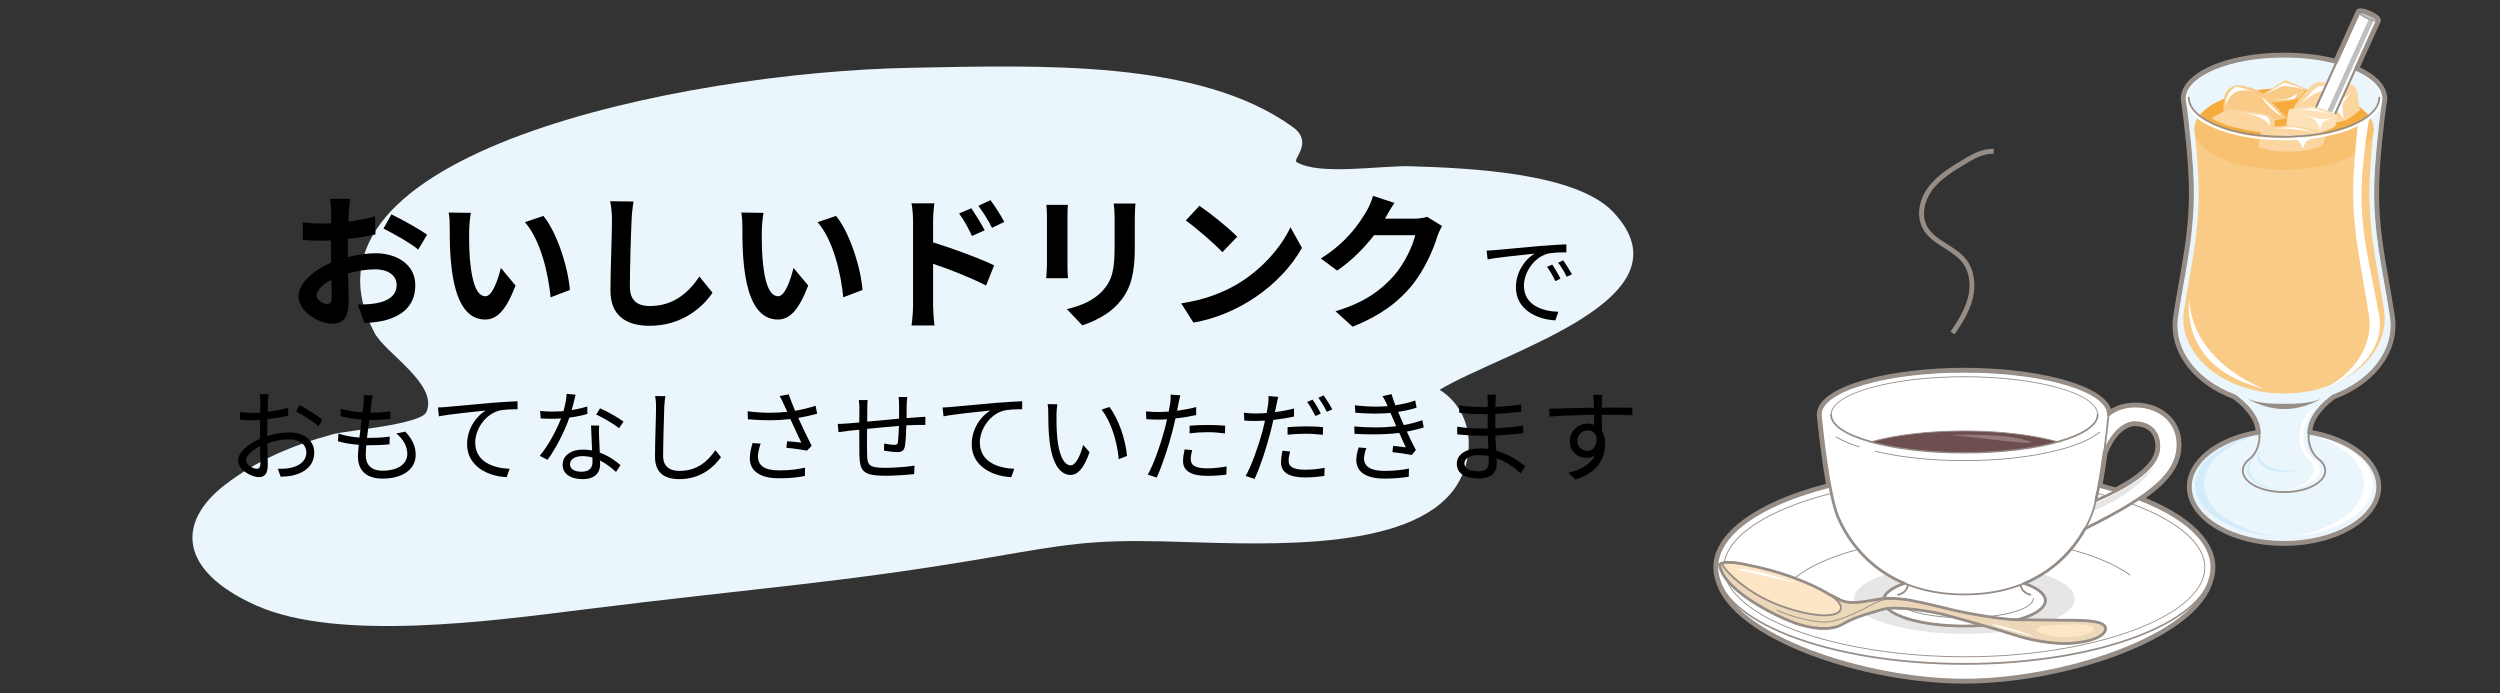 <?xml version="1.0" encoding="utf-8"?>
<!-- Generator: Adobe Illustrator 27.7.0, SVG Export Plug-In . SVG Version: 6.00 Build 0)  -->
<svg version="1.1" id="レイヤー_1" xmlns="http://www.w3.org/2000/svg" xmlns:xlink="http://www.w3.org/1999/xlink" x="0px"
	 y="0px" viewBox="0 0 512 142" style="enable-background:new 0 0 512 142;" xml:space="preserve">
<rect x="0" y="0" width="512" height="142" fill="#333333" stroke="none"/>
<style type="text/css">
	.st0{fill:#EAF5FC;}
	.st1{fill:#968D87;}
	.st2{fill:#FFFFFF;}
	.st3{fill:#D2ECFA;}
	.st4{fill:#F9CB87;}
	.st5{fill:#F8C170;}
	.st6{fill:#F5AC3C;}
	.st7{fill:#FBD6A0;}
	.st8{fill:#BFBFBF;}
	.st9{fill:#FCE1B9;}
	.st10{fill:#E6E6E6;}
	.st11{fill:#6D4F50;}
	.st12{fill:#937A77;}
	.st13{fill:#ECD8B9;}
	.st14{fill:#FCE6C5;}
</style>
<g>
	<path class="st0" d="M87.31,84.407c-1.142,2.538-16.355,3.761-19.089,4.507c-8.791,2.399-15.774,5.483-22.151,10.383
		c-9.89,7.599-9.6,17.603,6.517,24.754c16.787,7.448,48.452,3.081,66.946,0.775c37.314-4.652,52.679-5.428,83.526-10.716
		c14.924-2.559,20.174-3.57,34.742-3.244c17.675,0.396,48.739,2.762,59.35-9.847c5.037-5.986,5.4-16.26-2.313-21.204
		c13.335-7.954,52.357-18.629,35.514-36.422c-7.591-8.02-29.551-8.995-41.556-9.345c-5.991-0.175-18.578,1.94-23.225-0.837
		c-1.009-0.603,3.62-3.998-0.849-7.223c-19.127-13.803-51.365-12.615-78.36-12.101c-46.537,0.886-129.29,17.697-109.631,54.334
		C78.968,72.389,89.856,78.75,87.31,84.407z"/>
</g>
<g>
	<g>
		<path class="st1" d="M467.77,111.795c-10.972,0-19.899-5.43-19.899-12.103c0-5.346,5.762-10.051,14.093-11.581
			c-0.406-3.018-3.285-5.43-4.642-6.412c-7.642-2.922-12.385-8.699-12.385-15.094c0-0.606,0.043-1.213,0.127-1.803
			c0.426-2.704,0.837-5.043,1.234-7.305c1.094-6.229,1.958-11.148,2.005-17.719c0.045-6.399-1.142-15.639-1.518-18.391
			c-0.104-0.4-0.155-0.779-0.155-1.158c0-5.295,9.285-9.443,21.139-9.443c3.629,0,7.182,0.406,10.319,1.175l4.404-9.729
			c0.402-0.899,1.857-0.475,3.005,0.039c0.526,0.234,1.78,0.855,2.044,1.55c0.085,0.224,0.081,0.461-0.012,0.667l-4.205,9.292
			c3.608,1.729,5.584,4.003,5.584,6.448c0,0.378-0.052,0.768-0.156,1.159c-0.376,2.758-1.563,12.003-1.517,18.389
			c0.048,6.571,0.912,11.491,2.005,17.719c0.397,2.262,0.808,4.6,1.233,7.295c0.085,0.598,0.128,1.205,0.128,1.813
			c0,6.395-4.743,12.171-12.385,15.094c-1.357,0.982-4.235,3.394-4.642,6.412c8.331,1.53,14.093,6.234,14.093,11.581
			C487.669,106.366,478.743,111.795,467.77,111.795z M467.77,12.197c-10.694,0-19.729,3.678-19.729,8.033
			c0,0.267,0.039,0.54,0.118,0.836c0.008,0.029,0.014,0.058,0.018,0.088c0.372,2.722,1.583,12.108,1.536,18.635
			c-0.049,6.689-0.922,11.66-2.027,17.953c-0.396,2.256-0.806,4.588-1.228,7.27c-0.073,0.514-0.111,1.054-0.111,1.594
			c0,5.818,4.43,11.109,11.561,13.808c0.057,0.022,0.111,0.05,0.161,0.086c1.964,1.405,5.27,4.336,5.352,8.183
			c0.008,0.352-0.245,0.655-0.592,0.711c-7.976,1.288-13.547,5.523-13.547,10.299c0,5.896,8.294,10.693,18.489,10.693
			s18.489-4.797,18.489-10.693c0-4.775-5.571-9.01-13.547-10.299c-0.347-0.056-0.6-0.359-0.592-0.711
			c0.082-3.848,3.388-6.779,5.352-8.183c0.05-0.035,0.104-0.064,0.161-0.086c7.131-2.699,11.561-7.99,11.561-13.808
			c0-0.542-0.038-1.082-0.112-1.604c-0.421-2.672-0.831-5.004-1.227-7.26c-1.105-6.294-1.978-11.264-2.027-17.953
			c-0.047-6.515,1.164-15.91,1.536-18.635c0.004-0.031,0.011-0.061,0.019-0.091c0.08-0.29,0.118-0.562,0.118-0.833
			c0-1.965-1.964-3.953-5.389-5.454c-0.173-0.076-0.308-0.217-0.375-0.393c-0.068-0.176-0.062-0.372,0.016-0.544l4.347-9.605
			c-0.203-0.162-0.593-0.416-1.175-0.675c-0.585-0.261-1.035-0.382-1.291-0.424l-4.502,9.947c-0.142,0.314-0.489,0.478-0.823,0.391
			C475.149,12.638,471.505,12.197,467.77,12.197z M483.779,2.812l-0.002,0.004C483.778,2.815,483.778,2.813,483.779,2.812z"/>
		<g>
			<g>
				<g>
					<path class="st0" d="M467.77,111.09c10.601,0,19.194-5.102,19.194-11.398c0-6.295-8.593-11.399-19.194-11.399
						c-10.601,0-19.194,5.104-19.194,11.399C448.576,105.988,457.17,111.09,467.77,111.09z"/>
					<path class="st1" d="M467.77,111.278c-10.687,0-19.382-5.198-19.382-11.586c0-6.389,8.695-11.587,19.382-11.587
						c10.687,0,19.382,5.198,19.382,11.587C487.152,106.081,478.457,111.278,467.77,111.278z M467.77,88.481
						c-10.48,0-19.006,5.029-19.006,11.211c0,6.181,8.526,11.21,19.006,11.21c10.48,0,19.006-5.029,19.006-11.21
						C486.776,93.51,478.25,88.481,467.77,88.481z"/>
				</g>
				<path class="st2" d="M474.004,89.358c6.07,1.926,10.167,5.562,10.167,9.733c0,5.12-6.166,9.432-14.581,10.766
					c9.277-0.754,16.403-5.204,16.403-10.584C485.994,94.786,481.034,90.947,474.004,89.358z"/>
				<path class="st3" d="M461.537,89.358c-6.07,1.926-10.167,5.562-10.167,9.733c0,5.12,6.166,9.432,14.58,10.766
					c-9.277-0.754-16.403-5.204-16.403-10.584C449.547,94.786,454.507,90.947,461.537,89.358z"/>
				<g>
					<path class="st0" d="M489.778,64.902c-1.629-10.336-3.181-16.159-3.247-25.119c-0.046-6.398,1.117-15.516,1.53-18.534
						c0.092-0.335,0.143-0.674,0.143-1.019c0-4.826-9.149-8.738-20.434-8.738c-11.285,0-20.434,3.912-20.434,8.738
						c0,0.345,0.052,0.684,0.142,1.019c0.413,3.018,1.576,12.136,1.53,18.534c-0.065,8.96-1.618,14.783-3.247,25.119
						c-0.08,0.56-0.12,1.128-0.12,1.704c0,6.304,4.883,11.767,12.017,14.467c1.747,1.25,5.065,4.102,5.065,7.75v1.262
						c0,0-0.292,2.62-1.956,3.861c-0.911,0.699-1.442,1.544-1.442,2.452c0,2.42,3.78,4.384,8.444,4.384
						c4.663,0,8.444-1.964,8.444-4.384c0-0.908-0.532-1.753-1.442-2.452c-1.665-1.24-1.956-3.861-1.956-3.861v-1.262
						c0-3.648,3.317-6.5,5.064-7.75c7.134-2.7,12.016-8.163,12.016-14.467C489.897,66.03,489.858,65.462,489.778,64.902z"/>
					<path class="st1" d="M467.77,100.968c-4.76,0-8.632-2.051-8.632-4.572c0-0.941,0.524-1.84,1.515-2.601
						c1.583-1.18,1.881-3.707,1.884-3.732l-0.001-1.241c0-3.495-3.102-6.246-4.966-7.583c-7.474-2.837-12.115-8.442-12.115-14.634
						c0-0.582,0.041-1.164,0.122-1.73c0.424-2.692,0.835-5.029,1.231-7.288c1.098-6.252,1.965-11.191,2.013-17.805
						c0.046-6.467-1.158-15.801-1.528-18.507c-0.095-0.349-0.144-0.698-0.144-1.045c0-4.922,9.251-8.926,20.622-8.926
						c11.371,0,20.622,4.004,20.622,8.926c0,0.347-0.051,0.706-0.15,1.069c-0.365,2.685-1.569,12.028-1.523,18.483
						c0.048,6.614,0.915,11.553,2.013,17.805c0.397,2.26,0.807,4.596,1.231,7.285c0,0.001,0,0.002,0,0.003
						c0.081,0.564,0.121,1.146,0.121,1.73c0,6.192-4.642,11.798-12.115,14.634c-1.864,1.337-4.966,4.088-4.966,7.583v1.262
						c0.002,0.005,0.302,2.534,1.88,3.71c0.994,0.763,1.518,1.662,1.518,2.603C476.403,98.918,472.53,100.968,467.77,100.968z
						 M467.77,11.68c-11.164,0-20.246,3.835-20.246,8.55c0,0.313,0.045,0.63,0.136,0.97c0.376,2.736,1.583,12.093,1.536,18.584
						c-0.048,6.646-0.918,11.598-2.019,17.867c-0.396,2.258-0.807,4.593-1.23,7.279c-0.078,0.546-0.118,1.11-0.118,1.674
						c0,6.038,4.558,11.514,11.895,14.292c0.015,0.006,0.03,0.013,0.043,0.023c1.921,1.374,5.143,4.227,5.143,7.903v1.262
						c-0.013,0.131-0.321,2.737-2.032,4.012c-0.893,0.685-1.366,1.481-1.366,2.301c0,2.313,3.704,4.196,8.256,4.196
						s8.256-1.882,8.256-4.196c0-0.819-0.473-1.616-1.369-2.303c-1.708-1.273-2.016-3.879-2.028-3.989l-0.001-1.282
						c0-3.676,3.222-6.529,5.143-7.903c0.013-0.01,0.028-0.017,0.043-0.023c7.337-2.777,11.895-8.253,11.895-14.292
						c0-0.566-0.039-1.13-0.117-1.676c-0.423-2.685-0.833-5.02-1.23-7.277c-1.101-6.27-1.971-11.222-2.019-17.867
						c-0.047-6.48,1.16-15.845,1.531-18.561c0.096-0.354,0.142-0.681,0.142-0.994C488.016,15.516,478.934,11.68,467.77,11.68z"/>
				</g>
				<path class="st4" d="M486.142,26.42c-0.434,3.844-0.92,9.521-0.892,13.565c0.06,8.445,1.507,13.933,3.024,23.675
					c0.074,0.527,0.112,1.062,0.112,1.605c0,8.467-9.231,15.33-20.617,15.33c-11.387,0-20.618-6.864-20.618-15.33
					c0-0.543,0.038-1.078,0.112-1.605c1.517-9.742,2.964-15.23,3.024-23.675c0.029-4.043-0.457-9.721-0.891-13.565H486.142z"/>
				<g>
					<path class="st5" d="M467.77,28.009c-7.568,0-14.106-1.853-17.189-4.537c-0.763,0.917-1.183,1.909-1.183,2.948
						c0,4.607,8.225,8.342,18.373,8.342c10.146,0,18.372-3.735,18.372-8.342c0-1.038-0.42-2.031-1.183-2.948
						C481.876,26.156,475.338,28.009,467.77,28.009z"/>
					<path class="st6" d="M484.96,23.472c-2.624-3.152-9.329-5.394-17.189-5.394c-7.861,0-14.566,2.243-17.189,5.394
						c3.084,2.684,9.621,4.537,17.189,4.537C475.338,28.009,481.876,26.156,484.96,23.472z"/>
				</g>
				<g>
					<path class="st3" d="M460.687,95.903c0-0.775,0.347-1.508,0.963-2.159c-0.003,0.003-0.006,0.005-0.009,0.007
						c-0.911,0.699-1.442,1.544-1.442,2.452c0,2.041,2.69,3.75,6.327,4.239C463.098,99.702,460.687,97.95,460.687,95.903z"/>
				</g>
				<path class="st2" d="M466.703,100.3c3.957,0,7.167-1.847,7.167-4.123c0-0.853-0.452-1.647-1.225-2.304
					c-1.413-1.167-1.659-3.631-1.659-3.631v-1.185c0-0.941,0.21-1.823,0.547-2.634c0,0,1.235-2.597,2.448-2.597
					c-1.213,1.31-2.232,3.62-2.232,5.231v1.185c0,0,0.291,2.464,1.957,3.631c0.91,0.657,1.441,1.451,1.441,2.304
					C475.147,98.453,471.367,100.3,466.703,100.3"/>
				<g>
					<path class="st1" d="M467.829,82.709c-2.743,0-5.317-0.102-7.545-1.034c2.166,1.199,4.758,2.101,7.545,2.101
						c2.788,0,5.38-0.902,7.545-2.101C473.147,82.607,470.574,82.709,467.829,82.709z"/>
				</g>
				<path class="st3" d="M468.723,96.345c-3.404,0-6.163-1.535-6.163-3.429c0-0.18,0.032-0.358,0.081-0.531
					c-0.256,0.358-0.4,0.746-0.4,1.155c0,1.728,2.519,3.13,5.627,3.13c1.259,0,2.417-0.234,3.354-0.622
					C470.457,96.239,469.613,96.345,468.723,96.345z"/>
				<g>
					<path class="st4" d="M461.33,20.596l6.688-4.191l4.352,1.865l-1.505,1.845C470.866,20.114,467.198,21.551,461.33,20.596z"/>
					<path class="st2" d="M463.42,19.608c0,0,4.086-2.665,4.431-2.712c0.345-0.047,4.174,1.421,4.174,1.421s-3.752-0.893-4.54-0.669
						C466.697,17.873,463.42,19.608,463.42,19.608z"/>
					<path class="st2" d="M470.495,19.111c0,0-1.27,0.993-2.304,1.134c-1.034,0.141-2.905,0.163-2.905,0.163
						s3.986,0.041,4.431-0.136C470.16,20.094,470.495,19.111,470.495,19.111z"/>
				</g>
				<g>
					<path class="st7" d="M470.306,24.525c0,0-0.587-1.933-0.503-2.572c0.085-0.638,3.123-4.117,4.032-4.801
						c0.908-0.683,2.523-0.177,2.523-0.177s2.69,0.269,4.339,0.179c1.65-0.09,2.073,1.663,2.073,1.663l0.526,3.757
						c0,0-1.243,1.052-2.279,1.744C479.283,25.476,472.069,25.889,470.306,24.525z"/>
					<path class="st2" d="M470.932,21.68c0,0,2.971-3.753,3.987-3.998c1.015-0.246,5.619,0.285,5.619,0.285
						S474.964,17.132,470.932,21.68z"/>
					<path class="st2" d="M471.637,22.128c0,0,4.243-0.717,5.512-0.406c1.269,0.312,2.92,2.696,2.92,2.696s-0.574-2.374-0.187-3.241
						c0.387-0.866,1.728-2.234,1.728-2.234s-2.198,1.768-3.213,2.014C477.381,21.203,471.637,22.128,471.637,22.128z"/>
				</g>
				<g>
					<path class="st4" d="M468.439,24.224c0,0-3.945-4.176-4.872-4.989c-0.928-0.812-3.481-1.624-4.872-1.74
						c-1.393-0.116-2.9,0.812-3.132,2.204c-0.232,1.392-0.232,4.525-0.232,4.525S459.854,25.965,468.439,24.224z"/>
					<path class="st2" d="M461.71,18.888c0,0-3.132-1.277-3.828-1.045c-0.696,0.232-1.624,1.277-1.856,2.205
						c-0.232,0.928-0.232,1.972-0.232,1.972S456.373,17.147,461.71,18.888z"/>
					<path class="st2" d="M463.218,19.816c0,0,4.409,3.944,3.829,3.828C466.467,23.528,463.799,21.208,463.218,19.816z"/>
				</g>
				<g>
					<path class="st7" d="M452.877,24.185c0,0,3.062-1.71,3.534-1.785c0.472-0.075,6.934,0.611,8.059,1.059
						c1.125,0.448,1.612,1.54,1.309,2.328c-0.302,0.789-0.948,1.518-0.948,1.518S455.94,26.434,452.877,24.185z"/>
					<path class="st2" d="M457.306,22.827c0,0,5.768,0.625,6.672,0.937c0.905,0.314,0.919,1.478,0.945,2.501
						C464.922,26.265,465.165,23.521,457.306,22.827z"/>
				</g>
				<g>
					<g>
						<g>
							<polyline class="st2" points="473.741,23.278 483.135,2.524 486.888,4.2 477.494,24.953 							"/>
							<path class="st1" d="M477.494,25.141c-0.026,0-0.052-0.005-0.078-0.017c-0.095-0.043-0.137-0.154-0.094-0.249l9.316-20.582
								l-3.409-1.522l-9.317,20.583c-0.043,0.095-0.154,0.137-0.249,0.094c-0.095-0.043-0.137-0.154-0.094-0.249l9.394-20.754
								c0.043-0.095,0.154-0.136,0.248-0.094l3.752,1.676c0.046,0.02,0.081,0.058,0.099,0.105c0.018,0.047,0.016,0.099-0.005,0.144
								l-9.394,20.754C477.633,25.1,477.565,25.141,477.494,25.141z"/>
						</g>
						<polygon class="st8" points="476.616,25.218 486.17,4.107 485.242,3.693 475.688,24.805 						"/>
						<g>
							<path class="st8" d="M484.812,3.809c1.037,0.462,1.966,0.638,2.076,0.39c0.111-0.246-0.64-0.822-1.677-1.284
								c-1.035-0.463-1.965-0.638-2.075-0.392C483.026,2.771,483.776,3.346,484.812,3.809z"/>
							<path class="st1" d="M486.572,4.406c-0.109,0-0.24-0.014-0.392-0.043c-0.399-0.075-0.898-0.241-1.406-0.468l0,0
								c-0.944-0.422-1.886-1.044-1.724-1.409c0.164-0.366,1.255-0.078,2.199,0.344c0.909,0.405,1.601,0.891,1.723,1.21
								c0.028,0.073,0.029,0.14,0.002,0.199C486.924,4.35,486.789,4.406,486.572,4.406z M484.85,3.723
								c0.495,0.221,0.98,0.382,1.364,0.455c0.438,0.083,0.573,0.016,0.587-0.017c0.005-0.011,0.003-0.031-0.006-0.054
								c-0.085-0.223-0.683-0.686-1.624-1.105c-1.158-0.518-1.897-0.562-1.951-0.439C483.167,2.684,483.693,3.205,484.85,3.723
								L484.85,3.723z"/>
						</g>
					</g>
					<path class="st1" d="M477.494,25.141c-0.026,0-0.052-0.005-0.078-0.017c-0.095-0.043-0.137-0.154-0.094-0.249l9.394-20.754
						c-0.027-0.111-0.572-0.584-1.583-1.035c-1.01-0.452-1.727-0.541-1.844-0.464l-9.378,20.732
						c-0.043,0.094-0.153,0.137-0.249,0.094c-0.095-0.043-0.137-0.154-0.094-0.249l9.394-20.754
						c0.268-0.601,2.113,0.204,2.323,0.297c0.718,0.32,1.612,0.842,1.772,1.262c0.046,0.121,0.025,0.214,0,0.271l-9.395,20.754
						C477.633,25.1,477.565,25.141,477.494,25.141z"/>
				</g>
				<g>
					<path class="st9" d="M468.199,26.256c0,0,0.326-3.498,0.568-3.806c0.241-0.308,2.764-0.42,3.589-0.521
						c0.823-0.101,2.728,0.197,2.728,0.197s1.422,0.468,2.588,0.883c1.166,0.416,0.957,1.445,0.957,1.445l-0.382,1.441
						c0,0-1.818,1.037-2.728,1.119C474.609,27.098,471.283,27.776,468.199,26.256z"/>
					<path class="st2" d="M469.624,22.625c0,0,3.503-0.539,4.275-0.382c0.772,0.157,3.428,1.143,3.428,1.143
						S472.784,22.016,469.624,22.625z"/>
					<path class="st2" d="M469.983,23.056c0,0,3.138,0.815,3.927,1.332c0.787,0.517,1.244,2.219,1.244,2.219s0.285-1.394,0.8-1.736
						c0.516-0.341,1.834-0.676,1.834-0.676s-2.025,0.303-2.797,0.146C474.219,24.183,469.983,23.056,469.983,23.056z"/>
				</g>
				<g>
					<path class="st7" d="M462.517,30.089c0,0,0.428-3.498,0.745-3.806c0.317-0.308,3.633-0.42,4.716-0.521
						c1.084-0.101,3.586,0.197,3.586,0.197s1.87,0.468,3.402,0.884c1.533,0.415,1.258,1.445,1.258,1.445l-0.502,1.441
						c0,0-2.39,1.037-3.585,1.119C470.941,30.931,466.57,31.608,462.517,30.089z"/>
					<path class="st2" d="M464.389,26.458c0,0,4.603-0.539,5.618-0.382c1.015,0.158,4.507,1.144,4.507,1.144
						S468.542,25.85,464.389,26.458z"/>
					<path class="st2" d="M464.862,26.888c0,0,4.124,0.816,5.159,1.334c1.036,0.517,1.638,2.218,1.638,2.218
						s0.372-1.394,1.049-1.736c0.679-0.341,2.412-0.676,2.412-0.676s-2.663,0.303-3.677,0.146
						C470.429,28.016,464.862,26.888,464.862,26.888z"/>
				</g>
				<path class="st2" d="M484.861,16.028c1.642,1.229,2.585,2.384,2.585,3.898c0,4.643-8.81,8.406-19.676,8.406
					c-10.866,0-19.676-3.763-19.676-8.406c0-1.514,0.943-2.669,2.585-3.897c-1.937,1.302-3.061,2.575-3.061,4.224
					c0,4.681,9.022,8.475,20.152,8.475c11.13,0,20.151-3.794,20.151-8.475C487.922,18.604,486.799,17.331,484.861,16.028z"/>
				<path class="st1" d="M467.77,28.197c-10.86,0-19.696-3.681-19.696-8.205c0-0.104,0.084-0.188,0.188-0.188
					c0.104,0,0.188,0.084,0.188,0.188c0,4.317,8.667,7.829,19.32,7.829c10.652,0,19.319-3.512,19.319-7.829
					c0-0.104,0.084-0.188,0.188-0.188c0.104,0,0.188,0.084,0.188,0.188C487.465,24.516,478.63,28.197,467.77,28.197z"/>
				<g>
					<path class="st2" d="M482.86,25.86c-0.458,4.054-0.953,9.457-0.923,13.675c0.064,8.96,1.617,14.783,3.246,25.119
						c0.078,0.56,0.119,1.127,0.119,1.704c0,5.533-3.763,10.416-9.505,13.354c6.961-2.86,11.55-7.674,11.613-13.185
						c0.007-0.575-0.036-1.144-0.126-1.705c-1.857-10.358-3.674-16.203-3.649-25.163c0.015-4.799,0.873-11.118,1.527-15.248
						L482.86,25.86z"/>
				</g>
				<path class="st2" d="M448.361,61.521c0,0-2.329,13.845,15.398,18.116C463.76,79.637,449.266,74.59,448.361,61.521z"/>
			</g>
			<path class="st1" d="M467.77,111.372c-10.739,0-19.476-5.24-19.476-11.68c0-5.219,5.797-9.815,14.129-11.232
				c-0.206-3.283-3.126-5.862-4.899-7.136c-7.505-2.852-12.164-8.489-12.164-14.718c0-0.586,0.041-1.173,0.123-1.744
				c0.424-2.694,0.835-5.031,1.232-7.291c1.097-6.248,1.964-11.183,2.012-17.79c0.046-6.461-1.158-15.789-1.527-18.494
				c-0.095-0.345-0.145-0.703-0.145-1.057c0-4.973,9.293-9.02,20.716-9.02c3.728,0,7.373,0.431,10.559,1.248l4.55-10.051
				c0.291-0.653,1.946,0.027,2.447,0.25c0.769,0.343,1.651,0.868,1.822,1.315c0.058,0.151,0.031,0.27-0.002,0.343l-4.377,9.673
				c3.691,1.677,5.719,3.887,5.719,6.242c0,0.355-0.052,0.723-0.153,1.094c-0.362,2.672-1.566,12.009-1.52,18.458
				c0.048,6.606,0.915,11.542,2.012,17.79c0.397,2.26,0.807,4.597,1.231,7.287c0.082,0.572,0.123,1.159,0.123,1.747
				c0,6.229-4.66,11.866-12.164,14.718c-1.773,1.274-4.693,3.853-4.899,7.136c8.333,1.417,14.13,6.014,14.13,11.232
				C487.246,106.132,478.509,111.372,467.77,111.372z M467.77,11.774c-11.112,0-20.152,3.793-20.152,8.456
				c0,0.305,0.043,0.614,0.133,0.946c0.378,2.75,1.586,12.111,1.54,18.609c-0.048,6.653-0.919,11.609-2.02,17.883
				c-0.397,2.258-0.807,4.592-1.23,7.277c-0.077,0.54-0.116,1.1-0.116,1.66c0,5.998,4.535,11.441,11.835,14.204
				c0.023,0.008,0.045,0.02,0.064,0.034c1.899,1.359,5.098,4.185,5.175,7.847c0.003,0.141-0.098,0.262-0.237,0.284
				c-8.186,1.322-13.902,5.729-13.902,10.717c0,6.129,8.484,11.116,18.912,11.116c10.428,0,18.912-4.987,18.912-11.116
				c0-4.987-5.717-9.394-13.903-10.717c-0.139-0.022-0.24-0.144-0.237-0.284c0.078-3.664,3.276-6.489,5.175-7.847
				c0.02-0.014,0.042-0.026,0.064-0.034c7.3-2.763,11.834-8.206,11.834-14.204c0-0.562-0.039-1.122-0.116-1.664
				c-0.423-2.681-0.833-5.015-1.229-7.273c-1.102-6.274-1.972-11.23-2.02-17.883c-0.047-6.487,1.161-15.857,1.532-18.574
				c0.097-0.363,0.141-0.672,0.141-0.981c0-2.172-2.004-4.247-5.642-5.841c-0.069-0.03-0.123-0.087-0.15-0.157
				c-0.027-0.07-0.025-0.149,0.006-0.217l4.467-9.871c-0.102-0.159-0.606-0.567-1.508-0.97c-0.903-0.404-1.542-0.504-1.73-0.475
				l-4.621,10.21c-0.056,0.125-0.195,0.192-0.329,0.156C475.222,12.22,471.541,11.774,467.77,11.774z M483.393,2.639l-0.001,0.001
				C483.392,2.64,483.393,2.64,483.393,2.639z"/>
		</g>
	</g>
	<g>
		<path class="st1" d="M402.302,140c-20.925,0-47.732-9.181-50.936-21.018c-0.31-0.918-0.474-1.867-0.474-2.779
			c0-6.967,8.609-13.342,23.07-17.115c-0.973-5.382-1.64-11.668-1.83-13.568c-0.037-0.211-0.055-0.407-0.055-0.597
			c0-6.009,15.368-9.6,30.226-9.6c13.865,0,28.174,3.126,30.024,8.428c1.439-0.85,3.159-1.295,5.04-1.295
			c2.85,0,5.478,1.055,7.212,2.895c1.566,1.662,2.317,3.835,2.172,6.284c-0.224,3.757-2.422,6.901-7.294,10.358
			c9.206,3.801,14.255,8.821,14.255,14.211c0,0.915-0.163,1.863-0.486,2.82C450.035,130.819,423.227,140,402.302,140z
			 M402.302,76.732c-17.237,0-28.815,4.235-28.815,8.19c0,0.113,0.012,0.235,0.038,0.373c0.003,0.019,0.006,0.038,0.008,0.057
			c0.193,1.927,0.903,8.639,1.935,14.124c0.069,0.366-0.159,0.723-0.52,0.814c-14.179,3.582-22.645,9.531-22.645,15.912
			c0,0.77,0.135,1.545,0.412,2.37c3.007,11.106,29.581,20.017,49.587,20.017c20.006,0,46.58-8.911,49.574-19.977
			c0.29-0.864,0.424-1.639,0.424-2.411c0-4.931-5.316-9.81-14.585-13.388c-0.246-0.095-0.418-0.319-0.447-0.58
			c-0.029-0.262,0.09-0.518,0.31-0.664c5.3-3.534,7.549-6.437,7.763-10.021c0.122-2.052-0.497-3.861-1.79-5.233
			c-1.468-1.558-3.723-2.452-6.185-2.452c-1.991,0-3.757,0.567-5.108,1.639c-0.212,0.169-0.501,0.2-0.745,0.083
			c-0.244-0.118-0.398-0.364-0.398-0.635c0-0.017,0.001-0.038,0.003-0.058C431.059,80.946,419.495,76.732,402.302,76.732z
			 M433.323,101.278c-0.069,0-0.137-0.01-0.204-0.03c-1.109-0.335-2.274-0.658-3.463-0.958c-0.361-0.091-0.589-0.448-0.52-0.814
			c0.372-1.975,0.737-4.292,1.086-6.888c0.008-0.059,0.023-0.117,0.046-0.172c1.967-4.836,4.831-6.559,6.855-6.559
			c1.811,0,3.306,0.571,4.323,1.651c1.003,1.065,1.477,2.574,1.37,4.364c-0.185,3.125-3.27,6.263-9.167,9.327
			C433.547,101.252,433.436,101.278,433.323,101.278z M430.641,99.087c0.891,0.232,1.765,0.476,2.61,0.728
			c5.188-2.737,8.007-5.509,8.156-8.027c0.083-1.393-0.259-2.538-0.989-3.313c-0.744-0.79-1.884-1.207-3.297-1.207
			c-0.33,0-3.274,0.158-5.515,5.598C431.296,95.172,430.972,97.26,430.641,99.087z"/>
		<g>
			<g>
				<g>
					<path class="st2" d="M452.867,116.523c0,12.862-29.356,22.772-50.565,22.772c-21.209,0-50.565-9.91-50.565-22.772H452.867z"/>
					<path class="st1" d="M402.302,139.483c-20.437,0-50.753-9.641-50.753-22.96c0-0.104,0.084-0.188,0.188-0.188h101.13
						c0.104,0,0.188,0.084,0.188,0.188C453.055,129.842,422.739,139.483,402.302,139.483z M351.927,116.711
						c0.13,5.737,6.23,11.358,17.21,15.848c9.878,4.039,22.586,6.549,33.165,6.549c10.579,0,23.287-2.509,33.165-6.549
						c10.98-4.49,17.08-10.111,17.21-15.848H351.927z"/>
				</g>
				<g>
					<ellipse class="st2" cx="402.302" cy="116.203" rx="50.704" ry="19.766"/>
					<path class="st1" d="M402.302,136.157c-28.062,0-50.892-8.951-50.892-19.954s22.83-19.954,50.892-19.954
						c28.062,0,50.892,8.951,50.892,19.954S430.364,136.157,402.302,136.157z M402.302,96.624c-27.855,0-50.516,8.783-50.516,19.578
						s22.662,19.578,50.516,19.578c27.855,0,50.516-8.783,50.516-19.578S430.156,96.624,402.302,96.624z"/>
				</g>
				<path class="st1" d="M402.302,134.605c-20.398,0-39.002-4.899-46.294-12.19c-2.021-2.021-3.046-4.111-3.046-6.212
					c0-2.1,1.025-4.191,3.046-6.212c7.291-7.291,25.895-12.19,46.294-12.19c20.398,0,39.002,4.899,46.294,12.19
					c2.021,2.021,3.046,4.111,3.046,6.212C451.641,126.177,429.047,134.605,402.302,134.605z M402.302,97.989
					c-20.352,0-38.902,4.877-46.161,12.135c-1.985,1.985-2.991,4.03-2.991,6.079c0,2.049,1.006,4.094,2.991,6.078
					c7.258,7.259,25.809,12.135,46.161,12.135c26.643,0,49.151-8.341,49.151-18.214c0-2.049-1.006-4.094-2.991-6.079
					C441.204,102.865,422.653,97.989,402.302,97.989z"/>
				<path class="st1" d="M364.258,124.134c-0.052,0-0.094-0.042-0.094-0.094c0-1.629,0.794-3.248,2.36-4.814
					c5.636-5.636,20.014-9.423,35.778-9.423c14.079,0,27.41,3.095,33.963,7.884c0.042,0.031,0.051,0.09,0.02,0.132
					c-0.031,0.042-0.09,0.051-0.132,0.02c-6.522-4.767-19.81-7.847-33.852-7.847c-15.717,0-30.042,3.765-35.645,9.368
					c-1.529,1.529-2.305,3.104-2.305,4.681C364.352,124.092,364.31,124.134,364.258,124.134z"/>
				<path class="st10" d="M402.302,129.803c12.488,0,22.611-3.205,22.611-7.158c0-3.953-10.123-7.157-22.611-7.157
					c-12.488,0-22.611,3.205-22.611,7.157C379.691,126.598,389.813,129.803,402.302,129.803z"/>
			</g>
			<path class="st1" d="M402.302,139.577c-20.776,0-47.373-9.045-50.527-20.706c-0.303-0.899-0.459-1.802-0.459-2.668
				c0-11.055,22.873-20.048,50.987-20.048c28.114,0,50.986,8.994,50.986,20.048c0,0.869-0.156,1.772-0.464,2.685
				c-1.482,5.481-8.235,10.751-19.009,14.824C424.1,137.384,412.319,139.577,402.302,139.577z M402.302,96.718
				c-27.803,0-50.422,8.741-50.422,19.484c0,0.805,0.146,1.648,0.435,2.505c1.444,5.334,8.073,10.47,18.673,14.477
				c9.655,3.65,21.361,5.829,31.315,5.829c9.953,0,21.659-2.179,31.314-5.829c10.6-4.007,17.23-9.142,18.669-14.46
				c0.293-0.871,0.439-1.714,0.439-2.521C452.724,105.459,430.104,96.718,402.302,96.718z"/>
		</g>
		<g>
			<g>
				<g>
					<path class="st2" d="M402.302,128.219c9.16,0,16.586-2.34,16.586-5.227c0-2.887-7.426-5.227-16.586-5.227
						c-9.161,0-16.586,2.34-16.586,5.227C385.715,125.879,393.141,128.219,402.302,128.219z"/>
					<path class="st1" d="M402.302,128.408c-9.406,0-16.774-2.378-16.774-5.415c0-3.037,7.368-5.415,16.774-5.415
						c9.406,0,16.774,2.379,16.774,5.415C419.076,126.029,411.708,128.408,402.302,128.408z M402.302,117.953
						c-8.889,0-16.398,2.308-16.398,5.039c0,2.731,7.51,5.039,16.398,5.039c8.889,0,16.398-2.307,16.398-5.039
						C418.7,120.261,411.19,117.953,402.302,117.953z"/>
				</g>
				<path class="st1" d="M402.302,126.617c-7.984,0-14.238-1.796-14.238-4.088c0-0.052,0.042-0.094,0.094-0.094
					c0.052,0,0.094,0.042,0.094,0.094c0,2.151,6.302,3.9,14.05,3.9c7.747,0,14.05-1.749,14.05-3.9c0-0.052,0.042-0.094,0.094-0.094
					s0.094,0.042,0.094,0.094C416.54,124.822,410.286,126.617,402.302,126.617z"/>
				<g>
					<path class="st2" d="M415.822,121.809c-3.403-0.851-1.58-4.983-1.58-4.983h-23.912c0,0,1.823,4.132-1.581,4.983"/>
					<path class="st1" d="M388.75,121.997c-0.084,0-0.161-0.057-0.182-0.142c-0.025-0.101,0.036-0.203,0.137-0.228
						c0.803-0.201,1.362-0.612,1.661-1.223c0.696-1.422-0.197-3.481-0.206-3.502c-0.025-0.058-0.02-0.125,0.015-0.179
						c0.035-0.053,0.094-0.085,0.157-0.085h23.912c0.064,0,0.123,0.032,0.157,0.085c0.035,0.053,0.04,0.12,0.015,0.178
						c-0.009,0.021-0.902,2.084-0.206,3.504c0.299,0.61,0.857,1.021,1.659,1.221c0.101,0.025,0.162,0.127,0.137,0.228
						c-0.025,0.101-0.127,0.161-0.228,0.137c-0.915-0.229-1.556-0.707-1.906-1.422c-0.623-1.273-0.136-2.92,0.096-3.556h-23.359
						c0.232,0.636,0.719,2.282,0.095,3.555c-0.35,0.715-0.991,1.193-1.907,1.422C388.78,121.995,388.765,121.997,388.75,121.997z"/>
				</g>
				<g>
					<g>
						<path class="st2" d="M437.366,83.159c-2.569,0-4.877,0.868-6.466,2.641l-4.959,23.004
							c15.193-7.413,19.783-11.798,20.105-17.213C446.359,86.319,442.159,83.159,437.366,83.159z M442.111,91.83
							c-0.208,3.509-4.625,7.373-14.59,11.383l2.917-9.237c1.944-5.834,5.02-7.413,6.684-7.413
							C440.229,86.563,442.315,88.414,442.111,91.83z"/>
						<path class="st1" d="M425.94,108.992c-0.041,0-0.082-0.014-0.116-0.04c-0.057-0.045-0.083-0.117-0.068-0.188l4.959-23.004
							c0.007-0.032,0.022-0.062,0.044-0.086c1.563-1.743,3.909-2.703,6.606-2.703c2.708,0,5.199,0.996,6.835,2.732
							c1.466,1.556,2.169,3.596,2.032,5.9c-0.292,4.898-3.692,9.31-20.21,17.37C425.997,108.986,425.968,108.992,425.94,108.992z
							 M427.334,103.231l-1.128,5.234c16.053-7.871,19.371-12.16,19.652-16.885c0.131-2.198-0.537-4.141-1.93-5.619
							c-1.565-1.661-3.957-2.614-6.562-2.614c-2.57,0-4.802,0.902-6.293,2.542l-3.706,17.188l2.892-9.157
							c1.856-5.57,4.857-7.545,6.863-7.545c1.665,0,3.029,0.515,3.947,1.488c0.903,0.958,1.328,2.334,1.23,3.978
							c-0.227,3.825-5.175,7.71-14.707,11.547c-0.068,0.028-0.145,0.013-0.198-0.036
							C427.359,103.319,427.338,103.276,427.334,103.231z M437.122,86.751c-0.417,0-4.146,0.205-6.506,7.285l-2.796,8.854
							c9.143-3.727,13.888-7.451,14.103-11.071l0,0c0.092-1.538-0.298-2.817-1.128-3.698
							C439.951,87.225,438.681,86.751,437.122,86.751z"/>
					</g>
					<path class="st10" d="M441.497,95.192c0,0-3.767,6.563-15.8,10.574l0.729-1.581
						C426.427,104.185,437.487,100.053,441.497,95.192z"/>
				</g>
				<g>
					<g>
						<path class="st2" d="M431.822,84.922c0-4.912-13.217-8.895-29.521-8.895s-29.52,3.983-29.52,8.895
							c0,0.168,0.019,0.335,0.049,0.5c0.273,2.725,1.679,16.002,3.583,20.465c2.587,6.059,9.542,15.861,25.888,15.861
							c16.346,0,23.301-9.801,25.887-15.861c1.905-4.463,3.311-17.74,3.583-20.465C431.803,85.257,431.822,85.09,431.822,84.922z"/>
						<path class="st1" d="M402.302,121.936c-17.366,0-24.01-11.172-26.061-15.975c-1.916-4.49-3.333-17.881-3.598-20.52
							c-0.033-0.177-0.05-0.351-0.05-0.519c0-5.009,13.327-9.083,29.708-9.083s29.708,4.075,29.708,9.083
							c0,0.166-0.017,0.341-0.053,0.534c-0.262,2.622-1.676,16.007-3.596,20.505C426.312,110.764,419.667,121.936,402.302,121.936z
							 M402.302,76.215c-16.174,0-29.333,3.906-29.333,8.707c0,0.145,0.015,0.297,0.046,0.466
							c0.266,2.644,1.676,15.985,3.571,20.425c2.021,4.735,8.573,15.747,25.715,15.747c17.141,0,23.693-11.012,25.715-15.747
							c1.898-4.448,3.306-17.782,3.569-20.41c0.034-0.186,0.049-0.338,0.049-0.481C431.634,80.121,418.476,76.215,402.302,76.215z"
							/>
					</g>
					<path class="st1" d="M402.302,92.875c-15.411,0-27.484-3.493-27.484-7.953c0-0.104,0.084-0.188,0.188-0.188
						c0.104,0,0.188,0.084,0.188,0.188c0,4.178,12.161,7.577,27.108,7.577s27.108-3.399,27.108-7.577
						c0-0.104,0.084-0.188,0.188-0.188c0.104,0,0.188,0.084,0.188,0.188C429.786,89.382,417.713,92.875,402.302,92.875z"/>
					<path class="st1" d="M429.598,85.016c-0.052,0-0.094-0.042-0.094-0.094c0-4.23-12.203-7.671-27.202-7.671
						c-14.999,0-27.202,3.441-27.202,7.671c0,0.052-0.042,0.094-0.094,0.094c-0.052,0-0.094-0.042-0.094-0.094
						c0-4.334,12.287-7.86,27.39-7.86s27.39,3.526,27.39,7.86C429.692,84.974,429.65,85.016,429.598,85.016z"/>
					<g>
						<path class="st11" d="M383.232,90.476c4.921,1.367,11.648,2.211,19.07,2.211c7.422,0,14.148-0.844,19.069-2.211
							c-4.92-1.368-11.647-2.212-19.069-2.212C394.88,88.264,388.153,89.108,383.232,90.476z"/>
						<path class="st1" d="M402.302,92.781c-7.173,0-13.954-0.787-19.095-2.215c-0.041-0.011-0.069-0.048-0.069-0.091
							c0-0.042,0.028-0.079,0.069-0.091c5.141-1.428,11.922-2.215,19.095-2.215s13.954,0.787,19.094,2.215
							c0.041,0.011,0.069,0.048,0.069,0.091c0,0.042-0.028,0.079-0.069,0.091C416.255,91.995,409.474,92.781,402.302,92.781z
							 M383.589,90.476c5.083,1.366,11.71,2.117,18.713,2.117s13.629-0.751,18.712-2.117c-5.082-1.367-11.709-2.118-18.712-2.118
							C395.298,88.358,388.671,89.109,383.589,90.476z"/>
					</g>
					<path class="st1" d="M402.302,94.427c-6.698,0-13.015-0.659-18.268-1.905c-0.05-0.012-0.082-0.063-0.07-0.113
						c0.012-0.05,0.062-0.081,0.113-0.07c5.239,1.243,11.541,1.9,18.225,1.9c12.309,0,23.424-2.333,27.659-5.806
						c0.04-0.033,0.099-0.027,0.132,0.013c0.033,0.04,0.027,0.099-0.013,0.132C425.814,92.077,414.651,94.427,402.302,94.427z"/>
					<path class="st1" d="M380.768,91.617c-0.009,0-0.019-0.002-0.029-0.005c-1.898-0.609-3.501-1.295-4.765-2.037
						c-0.045-0.026-0.06-0.084-0.034-0.129c0.026-0.045,0.084-0.059,0.129-0.034c1.253,0.735,2.843,1.415,4.727,2.02
						c0.05,0.016,0.077,0.069,0.061,0.118C380.845,91.591,380.808,91.617,380.768,91.617z"/>
					<path class="st12" d="M399.02,89.115c0,0,10.756-0.547,16.043,1.094C420.35,91.849,400.661,88.932,399.02,89.115z"/>
				</g>
			</g>
			<path class="st1" d="M402.302,128.502c-9.459,0-16.868-2.42-16.868-5.509c0-1.34,1.322-2.556,3.835-3.537
				c-7.908-3.543-11.601-9.915-13.113-13.458c-1.922-4.503-3.34-17.906-3.605-20.547c-0.033-0.175-0.05-0.355-0.05-0.528
				c0-5.146,13.091-9.177,29.803-9.177c16.164,0,28.94,3.771,29.761,8.675c1.463-1.011,3.284-1.543,5.303-1.543
				c2.733,0,5.25,1.007,6.904,2.762c1.484,1.575,2.196,3.639,2.057,5.97c-0.336,5.634-5.335,10.053-19.097,16.876
				c-1.937,3.483-5.551,8.13-11.894,10.972c2.512,0.981,3.835,2.198,3.835,3.537C419.17,126.082,411.761,128.502,402.302,128.502z
				 M402.302,76.309c-16.122,0-29.238,3.864-29.238,8.613c0,0.139,0.014,0.286,0.045,0.449c0.266,2.65,1.676,15.978,3.565,20.405
				c1.52,3.56,5.289,10.039,13.463,13.439c0.108,0.045,0.177,0.152,0.174,0.269c-0.003,0.117-0.079,0.22-0.19,0.258
				c-2.62,0.908-4.123,2.093-4.123,3.25c0,2.68,7.466,4.945,16.304,4.945c8.838,0,16.304-2.264,16.304-4.945
				c0-1.157-1.503-2.342-4.123-3.25c-0.111-0.038-0.186-0.141-0.19-0.258c-0.004-0.117,0.065-0.224,0.174-0.269
				c6.647-2.765,10.364-7.553,12.312-11.082c0.028-0.05,0.07-0.091,0.122-0.116c13.605-6.737,18.541-11.04,18.863-16.443
				c0.129-2.171-0.53-4.09-1.905-5.549c-1.548-1.643-3.914-2.585-6.493-2.585c-2.088,0-3.945,0.599-5.371,1.731
				c-0.085,0.067-0.201,0.08-0.298,0.033c-0.098-0.047-0.16-0.146-0.16-0.254c0-0.013,0.003-0.042,0.004-0.055
				C431.54,80.173,418.424,76.309,402.302,76.309z M429.219,102.789c-0.065,0-0.13-0.023-0.182-0.066
				c-0.081-0.069-0.117-0.177-0.093-0.281c0.577-2.43,1.148-5.726,1.696-9.796c0.003-0.024,0.009-0.047,0.018-0.069
				c1.89-4.647,4.663-6.296,6.463-6.296c1.691,0,3.08,0.525,4.015,1.518c0.921,0.978,1.355,2.378,1.256,4.048
				c-0.216,3.624-4.611,7.297-13.062,10.919C429.295,102.781,429.257,102.789,429.219,102.789z M431.195,92.756
				c-0.509,3.776-1.038,6.891-1.575,9.27c7.905-3.456,12.012-6.891,12.209-10.212l0,0c0.09-1.512-0.291-2.766-1.103-3.628
				c-0.826-0.877-2.072-1.34-3.604-1.34C435.501,86.845,432.979,88.394,431.195,92.756z"/>
		</g>
		<g>
			<g>
				<g>
					<path class="st13" d="M352.158,115.592c0.729,5.469,11.911,10.695,15.193,11.911c3.281,1.215,7.413,1.823,9.966,0.364
						c3.116-1.781,5.469-2.187,8.143-3.039c2.673-0.851,10.209,0.365,13.369,1.216c3.16,0.851,11.303,3.16,13.666,3.972
						c2.989,1.028,7.371,1.77,10.216,1.77c4.698,0,8.508-1.347,8.508-3.008c0-1.661-3.809-1.762-8.508-1.762
						c-2.71,0-6.797-0.084-9.778-0.105c-2.436-0.017-9.364-1.111-13.374-2.083c-4.011-0.972-9.602-2.43-13.126-2.309
						c-2.788,0.096-7.251,1.849-9.966,0.122C375.128,121.79,355.561,113.161,352.158,115.592z"/>
					<path class="st1" d="M422.711,131.974c-2.907,0-7.326-0.765-10.277-1.78c-2.439-0.839-10.681-3.168-13.654-3.969
						c-3.142-0.847-10.67-2.044-13.263-1.218c-0.627,0.199-1.236,0.375-1.841,0.549c-2.005,0.576-3.898,1.121-6.266,2.474
						c-3.349,1.913-8.596,0.215-10.125-0.351c-3.74-1.385-14.582-6.575-15.314-12.062c-0.009-0.069,0.02-0.137,0.077-0.178
						c3.541-2.529,23.133,6.163,24.518,7.044c1.839,1.17,4.562,0.68,6.965,0.247c1.051-0.189,2.044-0.368,2.893-0.398
						c3.253-0.11,8.167,1.09,12.117,2.056l1.06,0.258c4.097,0.993,10.949,2.061,13.331,2.078c1.268,0.009,2.736,0.029,4.213,0.049
						c1.97,0.027,4.008,0.055,5.564,0.055c5.092,0,8.696,0.14,8.696,1.95C431.407,130.571,427.587,131.974,422.711,131.974z
						 M388.101,124.352c3.408,0,8.305,0.844,10.777,1.51c2.977,0.801,11.231,3.134,13.678,3.976c2.918,1.004,7.284,1.76,10.155,1.76
						c4.51,0,8.32-1.291,8.32-2.82c0-1.456-3.768-1.574-8.32-1.574c-1.559,0-3.597-0.028-5.569-0.055
						c-1.476-0.02-2.944-0.041-4.211-0.049c-2.403-0.017-9.3-1.09-13.417-2.089l-1.06-0.258c-3.928-0.96-8.813-2.156-12.015-2.045
						c-0.822,0.028-1.802,0.205-2.839,0.392c-2.47,0.445-5.27,0.95-7.234-0.3c-1.295-0.824-20.494-9.214-24.003-7.117
						c0.865,5.354,12.075,10.54,15.055,11.643c3.07,1.137,7.26,1.833,9.807,0.378c2.407-1.376,4.321-1.926,6.348-2.509
						c0.602-0.173,1.208-0.347,1.831-0.546C386.06,124.44,387.003,124.352,388.101,124.352z"/>
				</g>
				<g>
					<path class="st14" d="M364.434,123.978c-7.171-2.674-11.968-7.833-11.668-8.629c0.257-0.682,8.143,0.608,14.098,2.796
						c6.861,2.521,10.724,4.997,10.088,6.684C376.316,126.516,371.282,126.532,364.434,123.978z"/>
					<path class="st1" d="M373.691,126.213c-2.353,0-5.677-0.699-9.323-2.058l0,0c-6.254-2.332-10.942-6.667-11.701-8.338
						c-0.102-0.225-0.128-0.4-0.077-0.535c0.378-1.001,9.215,0.803,14.339,2.686c5.779,2.123,9.375,4.194,10.124,5.831
						c0.178,0.388,0.203,0.757,0.075,1.096C376.794,125.779,375.543,126.212,373.691,126.213z M353.553,115.347
						c-0.337,0-0.554,0.031-0.626,0.092c-0.161,0.564,4.317,5.657,11.573,8.362l0,0c6.845,2.552,11.702,2.487,12.276,0.961
						c0.092-0.245,0.071-0.509-0.065-0.807c-0.697-1.523-4.31-3.577-9.912-5.635C361.516,116.38,355.51,115.347,353.553,115.347z"/>
				</g>
				<path class="st1" d="M373.686,127.5c-2.811,0-7.925-1.446-9.784-2.468c-0.046-0.025-0.062-0.082-0.037-0.128
					c0.025-0.046,0.082-0.062,0.128-0.037c1.982,1.09,7.695,2.666,10.277,2.419c2.658-0.253,6.389-2.103,9.688-3.878
					c3.156-1.699,8.161-0.386,8.211-0.373c0.05,0.014,0.08,0.065,0.067,0.115c-0.014,0.05-0.066,0.079-0.115,0.067
					c-0.049-0.013-4.983-1.307-8.074,0.356c-3.315,1.785-7.067,3.644-9.759,3.9C374.102,127.492,373.9,127.5,373.686,127.5z"/>
				<path class="st14" d="M423.388,130.525c-2.915,0-6.309-0.813-6.309-1.541c0-0.729,1.697-0.932,6.309-1.099
					c2.914-0.106,5.441,0.15,5.441,0.879S426.304,130.525,423.388,130.525z"/>
				<path class="st2" d="M367.715,119.42c0,0-8.386-3.099-12.215-2.917L367.715,119.42z"/>
				<path class="st2" d="M416.573,130.359c0,0-6.928-1.641-8.386-2.37C406.728,127.259,414.75,129.447,416.573,130.359z"/>
			</g>
			<path class="st1" d="M422.711,132.069c-2.916,0-7.348-0.768-10.308-1.786c-2.437-0.838-10.675-3.167-13.647-3.967
				c-3.132-0.844-10.634-2.039-13.21-1.219c-0.628,0.2-1.238,0.375-1.844,0.549c-1.999,0.575-3.887,1.117-6.245,2.465
				c-3.383,1.933-8.665,0.225-10.204-0.345c-3.754-1.391-14.636-6.605-15.374-12.138c-0.014-0.104,0.031-0.206,0.116-0.267
				c0.167-0.119,0.382-0.217,0.656-0.298c0.149-0.114,0.446-0.201,1.227-0.174c1.072-0.035,2.55,0.17,4.365,0.602
				c3.008,0.588,6.19,1.459,8.719,2.389c3.353,1.231,6.056,2.484,7.817,3.623c0.923,0.418,1.606,0.753,1.839,0.9
				c1.809,1.152,4.513,0.664,6.899,0.234c1.054-0.19,2.05-0.369,2.907-0.399c0.786-0.028,1.698,0.022,2.788,0.149
				c1.673,0.116,2.953,0.454,3.007,0.468c0.013,0.003,0.025,0.008,0.037,0.013c2.146,0.411,4.368,0.954,6.331,1.434l1.04,0.253
				c4.092,0.992,10.933,2.059,13.31,2.075c1.268,0.009,2.736,0.029,4.214,0.049c1.97,0.027,4.007,0.055,5.562,0.055
				c5.147,0,8.79,0.147,8.79,2.044C431.501,130.623,427.64,132.069,422.711,132.069z M388.097,124.26
				c3.423,0,8.329,0.845,10.805,1.511c2.977,0.802,11.235,3.136,13.684,3.978c2.91,1,7.262,1.755,10.125,1.755
				c4.92,0,8.226-1.409,8.226-2.726c0-1.48-4.754-1.48-8.226-1.48c-1.559,0-3.599-0.028-5.57-0.055
				c-1.476-0.02-2.943-0.041-4.21-0.049c-2.408-0.017-9.316-1.092-13.439-2.091l-1.041-0.254c-1.982-0.484-4.228-1.033-6.386-1.443
				c-0.028-0.005-0.054-0.014-0.078-0.027c-0.31-0.076-1.439-0.334-2.829-0.43c-1.075-0.126-1.959-0.173-2.717-0.147
				c-0.815,0.028-1.792,0.204-2.826,0.39c-2.488,0.448-5.307,0.956-7.301-0.313c-0.16-0.102-0.72-0.388-1.806-0.883
				c-1.763-1.136-4.427-2.37-7.741-3.587c-2.502-0.919-5.653-1.782-8.644-2.367c-1.776-0.422-3.197-0.619-4.247-0.589
				c-0.734-0.023-0.883,0.061-0.889,0.064c-0.036,0.043-0.065,0.055-0.119,0.07c-0.161,0.045-0.294,0.094-0.402,0.148
				c0.939,5.285,12.027,10.407,14.983,11.502c3.051,1.13,7.208,1.824,9.728,0.384c2.417-1.381,4.426-1.959,6.369-2.518
				c0.601-0.173,1.206-0.347,1.829-0.545C386.038,124.348,386.99,124.26,388.097,124.26z"/>
		</g>
	</g>
</g>
<g>
	<g>
		<path d="M54.734,89.306c1.557-0.497,3.156-0.757,4.497-0.757c2.983,0,5.124,1.643,5.124,4.086c0,2.465-1.557,4.043-4.367,4.735
			c-0.908,0.195-1.816,0.238-2.508,0.259l-0.584-1.621c0.757,0,1.6,0,2.4-0.152c1.795-0.324,3.437-1.297,3.437-3.2
			c0-1.751-1.578-2.681-3.524-2.681c-1.535,0-2.983,0.303-4.453,0.822c0.043,1.73,0.086,3.524,0.086,4.41
			c0,1.903-0.714,2.508-1.816,2.508c-1.6,0-4.281-1.557-4.281-3.394c0-1.665,2.141-3.459,4.497-4.454v-1.167
			c0-0.821,0-1.773,0.022-2.681c-0.562,0.043-1.081,0.065-1.513,0.065c-0.93,0-1.816-0.022-2.616-0.108l-0.022-1.578
			c1.102,0.151,1.859,0.173,2.594,0.173c0.475,0,1.016-0.022,1.578-0.065c0.022-1.081,0.043-1.967,0.043-2.334
			c0-0.411-0.043-1.103-0.129-1.449h1.794c-0.043,0.368-0.086,0.93-0.108,1.405c-0.021,0.497-0.043,1.297-0.065,2.205
			c1.492-0.173,3.048-0.475,4.194-0.821l0.021,1.643c-1.189,0.259-2.767,0.519-4.259,0.692c-0.021,0.973-0.043,1.946-0.043,2.767
			V89.306z M53.328,95.014c0-0.757-0.043-2.14-0.065-3.632c-1.665,0.8-2.875,1.946-2.875,2.875c0,0.93,1.405,1.751,2.205,1.751
			C53.069,96.008,53.328,95.641,53.328,95.014z M61.371,82.971c1.449,0.778,3.697,2.184,4.67,3.005l-0.821,1.318
			c-1.016-0.973-3.286-2.356-4.583-3.048L61.371,82.971z"/>
		<path d="M83.013,88.398c1.405,1.535,2.119,2.962,2.119,4.735c0,3.027-2.746,4.886-6.789,4.886c-2.789,0-5.037-1.211-5.037-4.562
			c0-0.562,0.065-1.384,0.173-2.357c-1.535-0.129-3.027-0.346-4.259-0.735l0.086-1.578c1.341,0.476,2.854,0.714,4.303,0.822
			c0.151-1.189,0.324-2.487,0.454-3.676c-1.471-0.129-3.07-0.368-4.346-0.714l0.065-1.513c1.297,0.411,2.94,0.648,4.475,0.735
			c0.108-0.821,0.195-1.578,0.216-2.118c0.043-0.476,0.065-0.93,0.021-1.427l1.859,0.086c-0.259,1.146-0.389,2.357-0.519,3.524
			c1.535,0,2.919-0.086,4.129-0.259l-0.043,1.557c-1.297,0.129-2.53,0.216-4.151,0.216h-0.151c-0.173,1.189-0.303,2.464-0.454,3.654
			h0.389c1.384,0,2.832-0.065,4.259-0.259l-0.043,1.578c-1.578,0.173-3.157,0.194-4.757,0.194c-0.065,0.8-0.108,1.535-0.108,2.011
			c0,1.946,1.102,3.2,3.437,3.2c3.113,0,5.08-1.341,5.08-3.459c0-1.384-0.735-2.919-2.248-4.173L83.013,88.398z"/>
		<path d="M91.51,83.339c1.34-0.108,5.21-0.497,8.972-0.821c2.227-0.173,4.151-0.281,5.513-0.346v1.643c-1.146,0-2.94,0.022-4,0.346
			c-2.919,0.93-4.67,4.021-4.67,6.443c0,4,3.719,5.275,7.048,5.405l-0.605,1.708c-3.783-0.151-8.107-2.184-8.107-6.745
			c0-3.2,1.924-5.773,3.805-6.896c-1.795,0.194-7.372,0.735-9.578,1.189l-0.194-1.816C90.472,83.426,91.121,83.383,91.51,83.339z"/>
		<path d="M120.308,84.766c-1.081,0.324-2.357,0.584-3.697,0.757c-1.016,2.897-2.832,6.442-4.476,8.648l-1.6-0.822
			c1.708-1.989,3.437-5.253,4.367-7.653c-0.584,0.043-1.189,0.065-1.794,0.065c-0.757,0-1.6-0.022-2.378-0.065l-0.108-1.535
			c0.757,0.087,1.621,0.13,2.508,0.13c0.735,0,1.491-0.043,2.27-0.086c0.324-1.146,0.605-2.443,0.648-3.546l1.838,0.173
			c-0.195,0.735-0.476,1.989-0.8,3.156c1.059-0.173,2.14-0.411,3.178-0.735L120.308,84.766z M122.708,87.144
			c-0.065,0.865-0.043,1.448-0.022,2.227c0.022,0.735,0.108,2.075,0.152,3.33c1.751,0.627,3.178,1.643,4.237,2.551l-0.908,1.405
			c-0.865-0.778-1.946-1.686-3.286-2.335c0.022,0.303,0.022,0.605,0.022,0.822c0,1.643-1.059,2.983-3.589,2.983
			c-2.248,0-4.086-0.93-4.086-2.962c0-1.881,1.773-3.091,4.086-3.091c0.692,0,1.341,0.065,1.946,0.173
			c-0.065-1.665-0.173-3.675-0.216-5.102H122.708z M121.324,93.695c-0.649-0.173-1.341-0.281-2.075-0.281
			c-1.514,0-2.508,0.692-2.508,1.621c0,0.951,0.778,1.578,2.357,1.578c1.686,0,2.248-0.93,2.248-1.946
			C121.346,94.408,121.346,94.084,121.324,93.695z M126.772,87.706c-1.102-0.93-3.308-2.184-4.67-2.811l0.8-1.275
			c1.492,0.648,3.826,1.989,4.799,2.724L126.772,87.706z"/>
		<path d="M136.264,81.134c-0.108,0.67-0.173,1.384-0.216,2.054c-0.065,2.313-0.238,7.156-0.238,10.204
			c0,2.248,1.448,3.048,3.351,3.048c3.762,0,5.88-2.118,7.351-4.237l1.145,1.427c-1.384,1.924-4.043,4.497-8.54,4.497
			c-2.94,0-4.972-1.232-4.972-4.562c0-3.048,0.216-8.215,0.216-10.377c0-0.757-0.065-1.47-0.195-2.075L136.264,81.134z"/>
		<path d="M167.354,84.723c-1.275,0.346-2.616,0.648-3.87,0.865c0.735,1.621,1.859,4,2.746,5.708l-0.951,0.994
			c-0.887-0.173-2.919-0.475-4.237-0.584l0.173-1.34c0.778,0.043,2.205,0.216,2.897,0.281c-0.584-1.254-1.621-3.394-2.248-4.821
			c-1.362,0.152-2.81,0.238-4.346,0.238c-1.384,0-2.853-0.065-4.345-0.194l-0.065-1.643c1.6,0.216,3.134,0.302,4.583,0.302
			c1.254,0,2.443-0.065,3.546-0.195l-0.692-1.491c-0.346-0.778-0.541-1.168-0.865-1.73l1.837-0.346
			c0.497,1.362,0.865,2.27,1.319,3.373c1.405-0.259,2.789-0.584,4.194-1.038L167.354,84.723z M155.787,90.863
			c-0.324,0.8-0.562,1.967-0.562,2.594c0,1.794,1.211,2.875,4.259,2.875c2.724,0,3.935-0.259,5.383-0.562l-0.022,1.708
			c-1.276,0.238-2.66,0.476-5.362,0.476c-3.805,0-5.924-1.514-5.924-4.086c0-0.887,0.238-2.032,0.562-3.135L155.787,90.863z"/>
		<path d="M185.796,81.307c-0.043,0.324-0.087,1.038-0.108,1.47c0,0.93-0.022,1.946-0.022,2.854c0.8-0.065,1.557-0.13,2.227-0.173
			c0.541-0.022,1.124-0.065,1.621-0.108v1.665c-1.297,0-2.594,0.021-3.891,0.086c-0.043,1.514-0.13,3.351-0.303,4.303
			c-0.195,0.908-0.649,1.189-1.578,1.189c-0.757,0-2.162-0.216-2.703-0.303l0.043-1.448c0.692,0.13,1.557,0.259,2.032,0.259
			c0.498,0,0.714-0.086,0.779-0.541c0.086-0.67,0.173-2.054,0.216-3.329c-2.097,0.173-4.497,0.389-6.529,0.605
			c-0.021,2.097-0.043,4.237,0,5.016c0.065,2.205,0.087,2.962,3.632,2.962c2.227,0,4.757-0.238,6.075-0.454l-0.065,1.73
			c-1.362,0.151-3.848,0.346-5.923,0.346c-4.735,0-5.189-1.081-5.297-4.346c-0.022-0.886-0.022-3.048-0.022-5.08l-2.162,0.216
			c-0.648,0.086-1.535,0.216-2.097,0.281l-0.151-1.686c0.605,0,1.384-0.043,2.119-0.108c0.519-0.043,1.318-0.108,2.291-0.195
			l0.022-2.854c0-0.627-0.043-1.102-0.108-1.73h1.794c-0.043,0.454-0.065,1.016-0.065,1.665l-0.022,2.746
			c1.989-0.194,4.367-0.411,6.529-0.605v-2.897c0-0.454-0.043-1.189-0.108-1.535H185.796z"/>
		<path d="M194.855,83.339c1.34-0.108,5.21-0.497,8.972-0.821c2.227-0.173,4.151-0.281,5.513-0.346v1.643
			c-1.146,0-2.94,0.022-3.999,0.346c-2.919,0.93-4.67,4.021-4.67,6.443c0,4,3.718,5.275,7.048,5.405l-0.605,1.708
			c-3.783-0.151-8.107-2.184-8.107-6.745c0-3.2,1.924-5.773,3.805-6.896c-1.794,0.194-7.372,0.735-9.577,1.189l-0.195-1.816
			C193.818,83.426,194.466,83.383,194.855,83.339z"/>
		<path d="M216.367,84.766c-0.021,1.297,0,3.178,0.152,4.843c0.324,3.437,1.318,5.686,2.767,5.686c1.059,0,2.01-2.119,2.551-4.173
			l1.297,1.492c-1.211,3.459-2.486,4.648-3.891,4.648c-1.924,0-3.784-1.924-4.324-7.242c-0.216-1.773-0.238-4.259-0.238-5.448
			c0-0.476-0.022-1.319-0.129-1.816l1.989,0.043C216.453,83.296,216.389,84.247,216.367,84.766z M230.809,93.37l-1.687,0.67
			c-0.346-3.675-1.578-7.74-3.524-10.139l1.6-0.562C229.036,85.717,230.506,89.911,230.809,93.37z"/>
		<path d="M244.971,85.004c-1.362,0.302-2.811,0.54-4.238,0.692c-0.194,0.908-0.432,1.859-0.648,2.724
			c-0.735,2.919-2.14,7.135-3.2,9.383l-1.816-0.605c1.211-2.119,2.659-6.27,3.416-9.167c0.195-0.67,0.367-1.427,0.519-2.162
			c-0.648,0.043-1.275,0.065-1.859,0.065c-0.908,0-1.644-0.043-2.378-0.086l-0.066-1.6c0.973,0.108,1.73,0.129,2.465,0.129
			c0.692,0,1.406-0.043,2.184-0.086c0.152-0.735,0.26-1.384,0.325-1.794c0.065-0.584,0.108-1.254,0.065-1.687l1.989,0.152
			c-0.129,0.475-0.28,1.232-0.367,1.643l-0.302,1.514c1.319-0.173,2.659-0.411,3.913-0.757V85.004z M244.149,92.182
			c-0.173,0.67-0.28,1.318-0.28,1.837c0,0.973,0.453,1.903,3.372,1.903c1.319,0,2.746-0.173,3.978-0.389l-0.065,1.665
			c-1.081,0.151-2.443,0.259-3.935,0.259c-3.221,0-4.93-0.995-4.93-3.005c0-0.8,0.129-1.557,0.325-2.421L244.149,92.182z
			 M243.63,87.188c1.081-0.108,2.421-0.152,3.74-0.152c1.189,0,2.444,0.043,3.546,0.152l-0.043,1.578
			c-1.038-0.129-2.248-0.259-3.459-0.259c-1.275,0-2.507,0.086-3.784,0.238V87.188z"/>
		<path d="M265.014,85.306c-1.341,0.303-2.811,0.541-4.238,0.692c-0.194,0.908-0.411,1.838-0.648,2.724
			c-0.735,2.919-2.119,7.156-3.199,9.361l-1.816-0.606c1.211-2.097,2.659-6.248,3.438-9.145c0.173-0.692,0.346-1.427,0.519-2.183
			c-0.671,0.043-1.298,0.065-1.86,0.065c-0.93,0-1.664-0.022-2.378-0.086l-0.065-1.6c0.973,0.13,1.708,0.151,2.443,0.151
			c0.692,0,1.406-0.043,2.206-0.086c0.129-0.757,0.238-1.384,0.302-1.795c0.065-0.584,0.108-1.275,0.065-1.686l2.011,0.173
			c-0.152,0.432-0.302,1.211-0.367,1.6l-0.325,1.514c1.319-0.151,2.68-0.411,3.913-0.735V85.306z M264.214,92.462
			c-0.195,0.692-0.302,1.319-0.302,1.859c0,0.951,0.453,1.881,3.372,1.881c1.319,0,2.746-0.151,3.999-0.389l-0.065,1.664
			c-1.102,0.152-2.464,0.303-3.956,0.303c-3.221,0-4.908-1.016-4.908-3.048c0-0.757,0.108-1.557,0.302-2.421L264.214,92.462z
			 M263.695,87.49c1.059-0.086,2.421-0.173,3.74-0.173c1.167,0,2.443,0.043,3.524,0.173l-0.043,1.557
			c-1.038-0.108-2.248-0.216-3.438-0.216c-1.297,0-2.529,0.065-3.783,0.195V87.49z M269.402,85.198
			c-0.433-0.865-1.125-2.097-1.686-2.875l1.102-0.476c0.54,0.735,1.275,1.989,1.686,2.854L269.402,85.198z M271.089,80.982
			c0.562,0.8,1.362,2.075,1.752,2.854l-1.103,0.497c-0.454-0.908-1.146-2.075-1.73-2.875L271.089,80.982z"/>
		<path d="M291.585,87.533c-0.908,0.302-2.075,0.584-3.459,0.865c0.584,1.297,1.254,2.68,1.838,3.762l-0.821,1.016
			c-1.016-0.195-2.681-0.432-3.978-0.584l0.151-1.275c0.995,0.129,1.946,0.238,2.594,0.302c-0.388-0.8-0.865-1.881-1.34-2.962
			c-1.621,0.216-3.503,0.303-5.426,0.303c-1.254,0-2.507-0.043-3.74-0.108l-0.043-1.513c1.471,0.129,2.919,0.195,4.303,0.195
			c1.535,0,2.984-0.087,4.28-0.238l-0.713-1.664c-0.173-0.368-0.302-0.735-0.454-1.059c-0.973,0.086-2.075,0.129-3.221,0.129
			c-1.275,0-2.638-0.065-3.978-0.173l-0.108-1.513c1.514,0.173,2.984,0.259,4.346,0.259c0.821,0,1.621-0.043,2.357-0.086
			c-0.108-0.238-0.195-0.432-0.26-0.627c-0.325-0.649-0.498-1.016-0.778-1.448l1.859-0.389c0.194,0.714,0.454,1.492,0.778,2.27
			c1.427-0.216,2.875-0.541,4.065-0.973l0.281,1.47c-1.038,0.324-2.379,0.649-3.784,0.865l0.367,0.843
			c0.152,0.454,0.454,1.081,0.8,1.859c1.621-0.303,2.854-0.67,3.784-1.016L291.585,87.533z M279.824,91.77
			c-0.238,0.649-0.475,1.557-0.475,2.097c0,1.578,1.254,2.573,4.151,2.573c1.665,0,3.61-0.151,5.059-0.475l-0.043,1.665
			c-1.275,0.238-3.265,0.389-4.951,0.389c-3.653,0-5.794-1.254-5.794-3.827c0-0.865,0.239-1.816,0.476-2.551L279.824,91.77z"/>
		<path d="M311.433,96.938c-1.189-1.102-2.897-2.357-4.93-3.092c0.022,0.519,0.022,0.973,0.022,1.276
			c0,1.405-0.93,2.875-3.611,2.875c-2.94,0-4.562-1.059-4.562-3.026c0-1.859,1.794-3.135,4.757-3.135
			c0.605,0,1.145,0.043,1.707,0.129c-0.043-0.908-0.086-1.881-0.108-2.724c-2.097,0-4.172-0.065-6.27-0.281v-1.578
			c2.054,0.346,4.151,0.389,6.226,0.389v-2.94c-1.945,0-3.891-0.065-5.815-0.303v-1.535c1.903,0.368,3.913,0.389,5.837,0.389v-1.341
			c0-0.324-0.022-0.93-0.043-1.211h1.751c-0.065,0.368-0.086,0.757-0.107,1.362c-0.022,0.238-0.022,0.649-0.022,1.124
			c1.773-0.043,3.459-0.216,5.253-0.475l0.022,1.491c-1.621,0.173-3.373,0.346-5.297,0.433v2.94c1.967-0.087,3.848-0.26,5.685-0.541
			l0.022,1.557c-1.924,0.238-3.74,0.389-5.686,0.475c0.043,1.059,0.108,2.119,0.152,3.091c2.703,0.757,4.799,2.27,5.945,3.2
			L311.433,96.938z M304.882,93.392c-0.648-0.13-1.297-0.195-1.989-0.195c-1.946,0-2.984,0.757-2.984,1.686
			c0,0.952,0.8,1.644,2.832,1.644c1.167,0,2.162-0.346,2.162-1.751C304.904,94.43,304.882,93.954,304.882,93.392z"/>
		<path d="M328.038,84.939c0,1.167,0.022,2.421,0.043,3.351c0.433,0.692,0.648,1.6,0.648,2.616c0,2.767-1.34,5.859-6.096,7.286
			l-1.427-1.384c2.703-0.627,4.583-1.751,5.448-3.567c-0.497,0.367-1.08,0.519-1.772,0.519c-1.73,0-3.373-1.211-3.373-3.416
			c0-2.032,1.665-3.589,3.611-3.589c0.497,0,0.951,0.087,1.361,0.238c0-0.605,0-1.319-0.021-2.032
			c-3.092,0.022-6.572,0.173-9.123,0.346l-0.043-1.6c2.27-0.043,6.118-0.173,9.145-0.216c0-0.865-0.022-1.773-0.173-2.616h1.88
			l-0.086,1.276c0,0.302-0.022,0.778-0.022,1.318h0.303c2.486,0,4.994,0.022,5.988,0.022l-0.021,1.557
			c-1.146-0.065-3.005-0.108-6.01-0.108H328.038z M326.935,89.414c-0.324-0.887-1.016-1.254-1.816-1.254
			c-1.06,0-2.075,0.822-2.075,2.162c0,1.275,0.951,2.011,2.097,2.011C326.33,92.333,327.13,91.36,326.935,89.414z"/>
	</g>
	<g>
		<g>
			<path d="M71.229,52.65c2.006-0.501,4.044-0.783,5.673-0.783c4.545,0,8.15,2.445,8.15,6.519c0,3.479-1.818,6.144-6.52,7.303
				c-1.379,0.282-2.727,0.408-3.886,0.47l-1.379-3.792c2.789,0,7.961-0.188,7.961-4.012c0-2.006-1.818-3.197-4.388-3.197
				c-1.818,0-3.73,0.313-5.579,0.815c0.062,2.382,0.156,4.639,0.156,5.673c0,3.667-1.348,4.639-3.259,4.639
				c-2.915,0-7.022-2.476-7.022-5.642c0-2.602,3.041-5.266,6.677-6.864c-0.032-0.69-0.032-1.38-0.032-2.069v-2.476
				c-0.595,0.031-1.128,0.062-1.598,0.062c-1.348,0-2.852-0.031-4.138-0.156l-0.062-3.605c1.755,0.22,3.04,0.251,4.106,0.251
				c0.533,0,1.097-0.031,1.724-0.063c0-1.034,0-1.912,0-2.413c0-0.627-0.094-2.069-0.188-2.602h4.074
				c-0.188,1.567-0.282,3.135-0.344,4.702c1.943-0.282,3.918-0.658,5.454-1.129l0.094,3.73c-1.661,0.376-3.698,0.69-5.673,0.909
				c0,0.909,0,1.818,0,2.696V52.65z M67.938,60.987c0-0.753-0.031-2.1-0.094-3.668c-1.818,0.941-3.009,2.163-3.009,3.198
				c0,0.909,1.379,1.755,2.163,1.755C67.53,62.272,67.938,61.99,67.938,60.987z M80.162,43.904c2.288,1.097,5.736,3.041,7.303,4.169
				l-1.818,3.04c-1.41-1.222-5.266-3.416-7.115-4.294L80.162,43.904z"/>
			<path d="M96.087,47.196c-0.031,1.912,0,4.169,0.188,6.301c0.408,4.294,1.317,7.178,3.166,7.178c1.41,0,2.57-3.479,3.134-5.798
				l3.009,3.604c-1.974,5.141-3.824,6.959-6.237,6.959c-7.272,0-7.241-13.541-7.241-18.901c0-0.846-0.031-2.1-0.219-3.009
				l4.545,0.063C96.243,44.657,96.087,46.381,96.087,47.196z M116.711,59.389l-3.949,1.505c-0.439-4.765-2.037-11.754-5.266-15.39
				l3.793-1.285C114.11,47.666,116.367,54.844,116.711,59.389z"/>
			<path d="M129.752,41.272c-0.22,1.254-0.376,2.759-0.408,3.95C129.188,48.387,129,55.063,129,58.73
				c0,3.009,1.787,3.949,4.075,3.949c4.89,0,8.024-2.821,10.156-6.049l2.695,3.322c-1.912,2.821-6.112,6.771-12.882,6.771
				c-4.858,0-8.024-2.132-8.024-7.178c0-3.981,0.313-11.785,0.313-14.324c0-1.411-0.125-2.853-0.376-4.012L129.752,41.272z"/>
			<path d="M156.021,47.196c-0.031,1.912,0,4.169,0.188,6.301c0.408,4.294,1.317,7.178,3.166,7.178c1.41,0,2.57-3.479,3.134-5.798
				l3.009,3.604c-1.974,5.141-3.824,6.959-6.237,6.959c-7.272,0-7.241-13.541-7.241-18.901c0-0.846-0.031-2.1-0.219-3.009
				l4.545,0.063C156.177,44.657,156.021,46.381,156.021,47.196z M176.645,59.389l-3.949,1.505
				c-0.439-4.765-2.037-11.754-5.266-15.39l3.793-1.285C174.044,47.666,176.3,54.844,176.645,59.389z"/>
			<path d="M186.99,62.523v-17.24c0-1.097-0.094-2.539-0.313-3.636h4.67c-0.125,1.065-0.251,2.382-0.251,3.636v4.357
				c3.981,1.223,9.748,3.354,12.506,4.702l-1.661,4.137c-3.134-1.63-7.616-3.385-10.845-4.451v8.495
				c0,0.815,0.126,2.915,0.282,4.137h-4.701C186.865,65.501,186.99,63.683,186.99,62.523z M198.933,42.651
				c0.846,1.253,2.037,3.165,2.727,4.513l-2.602,1.16c-0.877-1.881-1.536-3.072-2.633-4.608L198.933,42.651z M202.851,40.989
				c0.878,1.191,2.131,3.103,2.821,4.451l-2.507,1.223c-0.972-1.881-1.693-3.009-2.79-4.514L202.851,40.989z"/>
			<path d="M218.713,41.961c-0.063,0.658-0.094,1.316-0.094,2.257v10.155c0,0.721,0.031,1.912,0.094,2.602h-4.451
				c0.031-0.565,0.156-1.756,0.156-2.633V44.218c0-0.564-0.031-1.599-0.125-2.257H218.713z M232.536,41.679
				c-0.062,0.846-0.126,1.818-0.126,3.009v5.924c0,6.457-1.254,9.215-3.479,11.66c-1.975,2.194-5.11,3.667-7.272,4.357l-3.166-3.323
				c3.009-0.689,5.516-1.818,7.334-3.761c2.038-2.257,2.445-4.482,2.445-9.184v-5.673c0-1.191-0.063-2.163-0.188-3.009H232.536z"/>
			<path d="M253.381,58.198c5.11-3.04,9.028-7.616,10.908-11.66l2.351,4.232c-4.451,7.867-13.353,13.791-22.224,15.296l-2.507-3.949
				C246.58,61.457,250.467,59.922,253.381,58.198z M253.381,48.481l-3.04,3.165c-1.567-1.692-5.328-4.952-7.491-6.488l2.79-3.009
				C247.74,43.56,251.658,46.694,253.381,48.481z"/>
			<path d="M295.323,46.287c-0.314,0.596-0.721,1.411-0.972,2.163c-0.815,2.664-2.507,6.645-5.203,10.03
				c-2.852,3.448-6.488,6.175-12.13,8.432l-3.51-3.166c6.143-1.849,9.465-4.451,12.067-7.397c2.038-2.351,3.762-5.956,4.263-8.181
				h-8.432c-2.006,2.602-4.608,5.235-7.554,7.241l-3.354-2.477c5.234-3.228,7.836-7.084,9.34-9.654
				c0.47-0.752,1.097-2.131,1.348-3.165l4.388,1.442c-0.721,1.065-1.473,2.413-1.849,3.071l-0.063,0.157h6.018
				c0.909,0,1.912-0.157,2.602-0.376L295.323,46.287z"/>
		</g>
		<g>
			<g>
				<path d="M306.286,51.208c1.361-0.129,5.21-0.497,8.971-0.821c2.248-0.195,4.173-0.281,5.535-0.346v1.643
					c-1.189,0-2.962,0.022-4.021,0.324c-2.919,0.93-4.671,4.064-4.671,6.486c0,3.978,3.719,5.254,7.049,5.362l-0.606,1.751
					c-3.784-0.173-8.085-2.205-8.085-6.767c0-3.178,1.925-5.794,3.805-6.896c-1.816,0.195-7.394,0.735-9.599,1.189l-0.195-1.816
					C305.27,51.295,305.897,51.252,306.286,51.208z M319.581,57.068l-1.059,0.497c-0.475-0.995-1.059-2.075-1.687-2.919l1.06-0.454
					C318.371,54.862,319.15,56.159,319.581,57.068z M321.938,56.181l-1.081,0.497c-0.475-0.994-1.08-2.011-1.751-2.875l1.038-0.475
					C320.64,53.997,321.44,55.273,321.938,56.181z"/>
			</g>
		</g>
	</g>
</g>
<path class="st1" d="M400.292,68.479l-0.824-0.566c1.368-1.989,2.884-4.327,3.551-6.896c0.7-2.695,0.301-5.382-1.066-7.189
	c-0.941-1.245-2.355-2.139-3.723-3.004c-1.716-1.085-3.49-2.207-4.47-4.062c-1.305-2.471-0.83-5.809,1.209-8.505
	c1.792-2.369,4.43-3.97,6.758-5.382c1.822-1.106,4.09-2.497,6.593-2.388l-0.038,0.999c-2.194-0.071-4.327,1.207-6.036,2.243
	c-2.251,1.366-4.803,2.915-6.479,5.131c-1.48,1.957-2.401,5.014-1.123,7.435c0.855,1.619,2.441,2.622,4.12,3.684
	c1.443,0.913,2.936,1.856,3.986,3.246c1.55,2.049,2.012,5.056,1.236,8.044C403.279,63.995,401.709,66.42,400.292,68.479z"/>
</svg>
